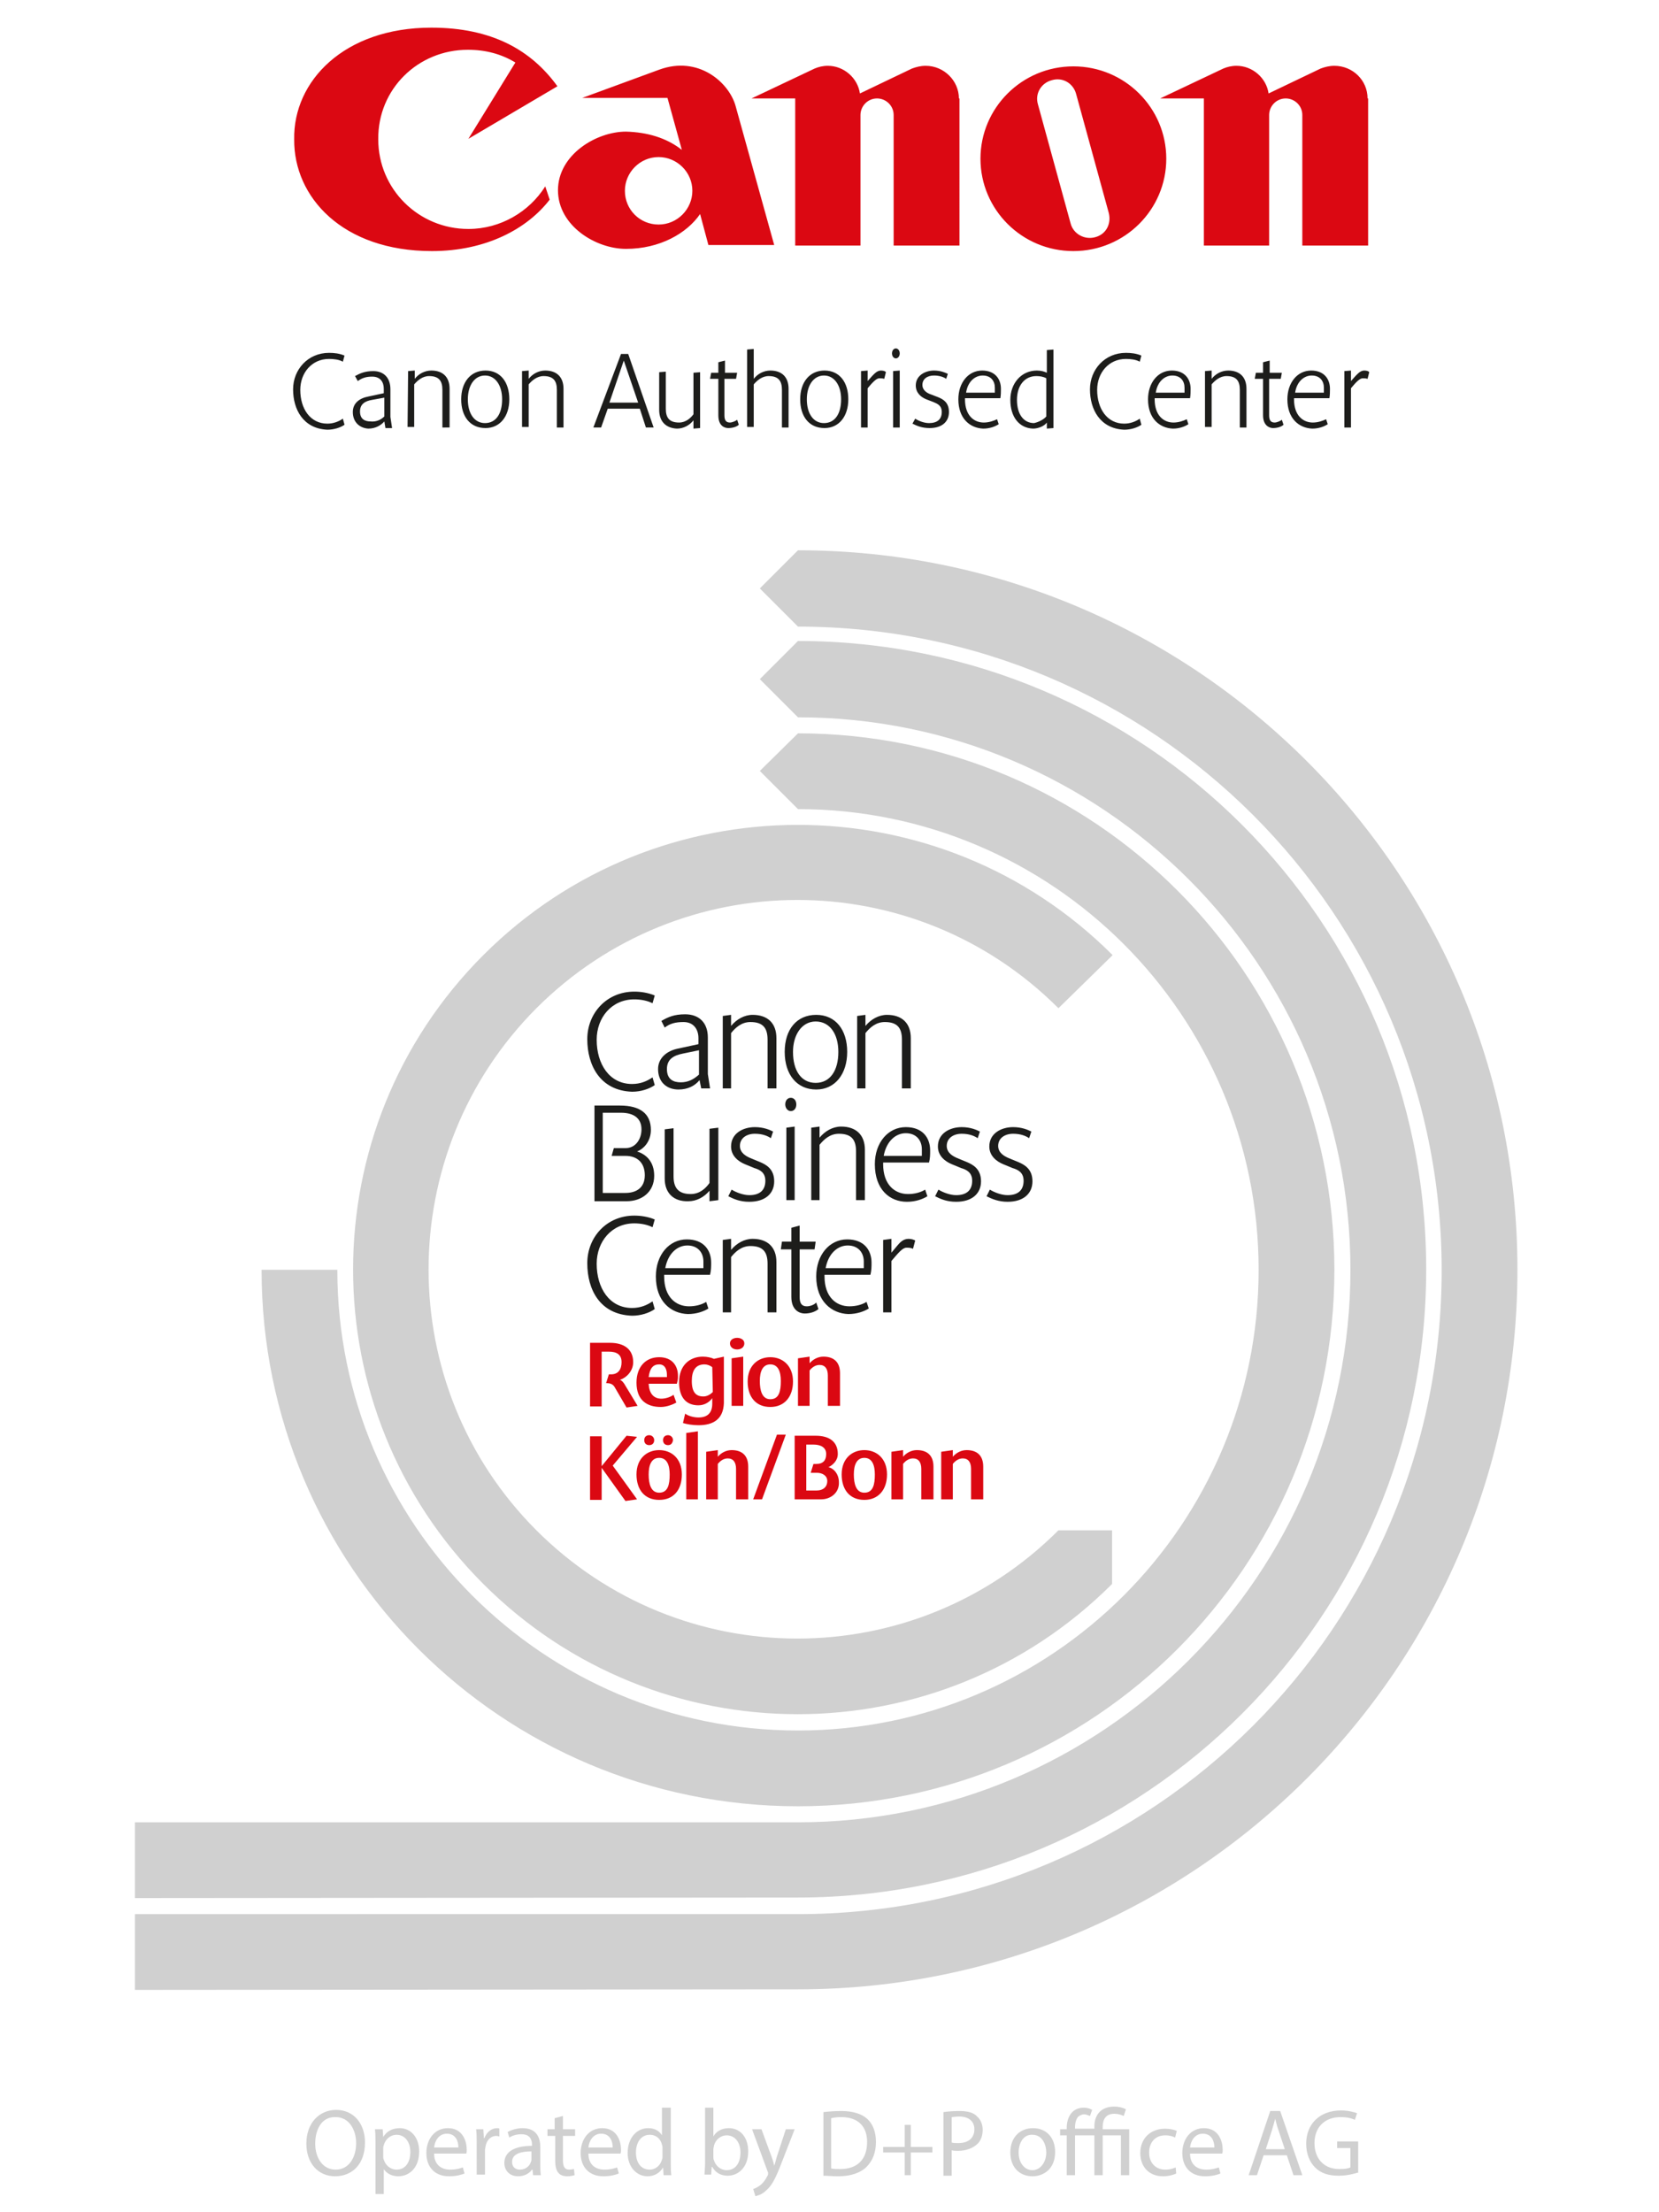 <?xml version="1.0" encoding="utf-8"?>
<svg version="1.1" id="canon" xmlns="http://www.w3.org/2000/svg" xmlns:xlink="http://www.w3.org/1999/xlink" x="0px" y="0px"
	 viewBox="0 0 300 400" width="300" height="400" style="enable-background:new 0 0 300 400;" preserveAspectRatio="xMinYMin none" xml:space="preserve">
<style type="text/css">
	.st0{fill:#1D1D1B;}
	.st1{fill:#DB0812;}
	.st2{fill:#D0D0D0;}
</style>
<path class="st0" d="M106.2,187.9c0-4.7,3.5-8.6,8.5-8.6c1.2,0,2.5,0.2,3.7,0.7l-0.4,1.4c-1-0.5-2.2-0.7-3.3-0.7
	c-4.1,0-6.8,3.3-6.8,7.3c0,4.4,2.3,8,6.4,8c1.5,0,2.7-0.5,3.7-1.2l0.4,1.4c-1,0.7-2.5,1.2-4.1,1.2
	C108.5,197.2,106.2,192.6,106.2,187.9z M119,193.3c0-2,1.6-3.3,3.6-3.7l3.7-0.8v-1.1c0-1.5-0.8-2.9-2.7-2.9c-1.5,0-2.5,0.3-3.4,1
	l-0.6-1.2c1.2-0.7,2.3-1.2,4.3-1.2c2.5,0,4.1,1.5,4.1,4.2v6.6l0.4,2.6h-1.6l-0.3-1.5c-0.8,1-2.1,1.7-3.8,1.7
	C120.6,197,119,195.7,119,193.3z M126.4,194.3v-4.4l-2.9,0.6c-1.5,0.3-2.9,0.9-2.9,2.8c0,1.9,1.2,2.4,2.5,2.4
	C124.4,195.7,125.4,195.2,126.4,194.3z M130.7,183.7l1.5-0.2v2c1-1.2,2.4-2,3.9-2c2.7,0,4.3,1.5,4.3,4.2v9.1h-1.6V188
	c0-2.1-0.8-3.2-3.1-3.2c-1.6,0-2.7,1-3.5,2v10h-1.5L130.7,183.7L130.7,183.7z M141.9,190.2c0-4.1,2.2-6.7,5.7-6.7s5.6,2.7,5.6,6.7
	s-2.2,6.8-5.6,6.8C144.1,197,141.9,194.3,141.9,190.2z M151.6,190.2c0-3.2-1.5-5.5-4.1-5.5c-2.5,0-4.1,2.4-4.1,5.5
	c0,3.4,1.5,5.6,4.1,5.6S151.6,193.6,151.6,190.2z M155,183.7l1.5-0.2v2c1-1.2,2.4-2,3.9-2c2.7,0,4.3,1.5,4.3,4.2v9.1h-1.6V188
	c0-2.1-0.8-3.2-3.1-3.2c-1.6,0-2.7,1-3.5,2v10H155V183.7z M107.5,199.9h4.6c3.7,0,5.6,1.5,5.6,4.4c0,2-1.2,3.4-2.5,3.9
	c1.6,0.5,3.1,1.8,3.1,4.4c0,2.9-2.2,4.6-5,4.6h-5.8C107.5,217.2,107.5,199.9,107.5,199.9z M113.1,215.7c1.8,0,3.5-0.8,3.5-3.2
	c0-2.2-1.3-3.5-3.5-3.5h-2.5l0.4-1.4h2.1c1.9,0,2.9-1.7,2.9-3.4c0-2-1.4-3-3.7-3H109v14.5L113.1,215.7L113.1,215.7z M120.2,213.1
	v-8.9l1.6-0.2v8.7c0,2,0.8,3.2,3.1,3.2c1.6,0,2.7-1,3.4-2v-9.8l1.6-0.2V217l-1.6,0.2v-1.9c-1,1.2-2.4,1.9-3.8,1.9
	C121.8,217.3,120.2,215.7,120.2,213.1z M131.7,216.3l0.6-1.2c0.8,0.5,2.1,1,3.2,1c1.9,0,2.9-0.9,2.9-2.6c0-1.5-1-2-2-2.3l-1.7-0.7
	c-1.2-0.5-2.5-1.5-2.5-3.2c0-2.4,2.2-3.5,4.3-3.5c1.6,0,2.7,0.5,3.3,0.8l-0.4,1.2c-0.6-0.4-1.5-0.8-2.9-0.8c-1.5,0-2.7,0.8-2.7,2.2
	c0,1.3,1.2,1.9,1.9,2.2l1.7,0.7c1.2,0.5,2.6,1.3,2.6,3.5s-1.6,3.7-4.5,3.7C133.8,217.3,132.7,216.8,131.7,216.3z M142,199.7
	c0-0.7,0.4-1.2,1-1.2s1,0.5,1,1.2s-0.4,1.2-1,1.2S142,200.3,142,199.7z M142.2,203.9l1.5-0.2V217h-1.5V203.9z M146.7,203.9l1.5-0.2
	v2c1-1.2,2.4-2,3.9-2c2.7,0,4.3,1.5,4.3,4.2v9.1h-1.6v-8.8c0-2.1-0.8-3.2-3.1-3.2c-1.6,0-2.7,1-3.5,2v10h-1.5L146.7,203.9
	L146.7,203.9z M158.2,210.5c0-3.9,2.4-6.7,5.6-6.7c3.1,0,4.4,2,4.4,4.2c0,0.7,0,1.4-0.2,2.2h-8.3c0,0.1,0,0.2,0,0.3
	c0,3.7,2.1,5.4,4.5,5.4c1.2,0,2.3-0.3,3.1-0.8l0.4,1.2c-0.8,0.5-2.1,1-3.7,1C160.9,217.3,158.2,215.1,158.2,210.5z M166.7,209v-1.2
	c0-1.6-1-2.9-2.9-2.9c-1.8,0-3.5,1.4-4,4.1L166.7,209L166.7,209z M169.1,216.3l0.6-1.2c0.8,0.5,2.1,1,3.2,1c1.9,0,2.9-0.9,2.9-2.6
	c0-1.5-1-2-2-2.3l-1.7-0.7c-1.2-0.5-2.5-1.5-2.5-3.2c0-2.4,2.2-3.5,4.3-3.5c1.6,0,2.7,0.5,3.3,0.8l-0.4,1.2
	c-0.6-0.4-1.5-0.8-2.9-0.8c-1.5,0-2.7,0.8-2.7,2.2c0,1.3,1.2,1.9,1.9,2.2l1.7,0.7c1.2,0.5,2.6,1.3,2.6,3.5s-1.6,3.7-4.5,3.7
	C171.2,217.3,170.1,216.8,169.1,216.3z M178.4,216.3l0.6-1.2c0.8,0.5,2.1,1,3.2,1c1.9,0,2.9-0.9,2.9-2.6c0-1.5-1-2-2-2.3l-1.7-0.7
	c-1.2-0.5-2.5-1.5-2.5-3.2c0-2.4,2.2-3.5,4.3-3.5c1.6,0,2.7,0.5,3.3,0.8l-0.4,1.2c-0.6-0.4-1.5-0.8-2.9-0.8c-1.5,0-2.7,0.8-2.7,2.2
	c0,1.3,1.2,1.9,1.9,2.2l1.7,0.7c1.2,0.5,2.6,1.3,2.6,3.5s-1.6,3.7-4.5,3.7C180.6,217.3,179.4,216.8,178.4,216.3z M106.2,228.4
	c0-4.7,3.5-8.6,8.5-8.6c1.2,0,2.5,0.2,3.7,0.7l-0.4,1.4c-1-0.5-2.2-0.7-3.3-0.7c-4.1,0-6.8,3.3-6.8,7.3c0,4.4,2.3,8,6.4,8
	c1.5,0,2.7-0.5,3.7-1.2l0.4,1.4c-1,0.7-2.5,1.2-4.1,1.2C108.5,237.7,106.2,233.2,106.2,228.4z M118.6,230.8c0-3.9,2.4-6.7,5.6-6.7
	c3.1,0,4.4,2,4.4,4.2c0,0.7,0,1.4-0.2,2.2h-8.3c0,0.1,0,0.2,0,0.3c0,3.7,2.1,5.4,4.5,5.4c1.2,0,2.3-0.3,3.1-0.8l0.4,1.2
	c-0.8,0.5-2.1,1-3.7,1C121.3,237.5,118.6,235.3,118.6,230.8z M127.2,229.3v-1.2c0-1.6-1-2.9-2.9-2.9c-1.8,0-3.5,1.4-4,4.1
	L127.2,229.3L127.2,229.3z M130.7,224.2l1.5-0.2v2c1-1.2,2.4-2,3.9-2c2.7,0,4.3,1.5,4.3,4.2v9.1h-1.6v-8.8c0-2.1-0.8-3.2-3.1-3.2
	c-1.6,0-2.7,1-3.5,2v10h-1.5L130.7,224.2L130.7,224.2z M143.1,234.5v-8.6h-1.9l0.2-1.4h1.7V222l1.5-0.4v2.9h2.9l-0.2,1.4h-2.7v8.6
	c0,1.2,0.4,1.7,1.3,1.7c0.6,0,1.4-0.3,1.7-0.7l0.4,1.2c-0.6,0.5-1.5,0.8-2.5,0.8C144.7,237.5,143.1,237,143.1,234.5z M147.6,230.8
	c0-3.9,2.4-6.7,5.6-6.7c3.1,0,4.4,2,4.4,4.2c0,0.7,0,1.4-0.2,2.2h-8.3c0,0.1,0,0.2,0,0.3c0,3.7,2.1,5.4,4.5,5.4
	c1.2,0,2.3-0.3,3.1-0.8l0.4,1.2c-0.8,0.5-2.1,1-3.7,1C150.4,237.5,147.6,235.3,147.6,230.8z M156.2,229.3v-1.2c0-1.6-1-2.9-2.9-2.9
	c-1.8,0-3.5,1.4-4,4.1L156.2,229.3L156.2,229.3z M159.7,224.2l1.5-0.2v2.5l1-1.2c0.5-0.6,1.1-1.3,2.1-1.3c0.6,0,1,0.2,1.2,0.3
	l-0.4,1.5c-0.4-0.2-0.8-0.2-1.2-0.2c-0.7,0-1.5,1-2.7,2.4v9.3h-1.5L159.7,224.2L159.7,224.2z"/>
<path class="st1" d="M113.3,254.5l-2.1-3.6c-0.2-0.4-0.6-0.8-1.4-0.8h-0.2l0.5-1.6h0.4c1.3,0,1.9-0.9,1.9-2.2c0-1.4-0.9-1.9-2.3-1.9
	h-1.3v9.9h-2.1v-11.5h3.6c2.6,0,4.2,1.2,4.2,3.5c0,1.6-1.2,2.8-2.4,3.2c0.4,0.1,0.8,0.7,0.9,0.9l2.3,3.8L113.3,254.5z M122.4,250.2
	h-5.1c0.1,2,1.1,2.7,2.3,2.7c0.6,0,1.5-0.2,2.2-0.7l0.5,1.4c-0.5,0.3-1.7,0.8-2.8,0.8c-2.5,0-4.4-1.2-4.4-4.4c0-2.9,1.7-4.6,4.1-4.6
	c2.3,0,3.4,1.5,3.4,3.4C122.6,249.2,122.6,249.4,122.4,250.2z M120.6,248.6c0-0.9-0.3-1.9-1.4-1.9s-1.7,0.7-1.9,2.3h3.3V248.6z
	 M126.3,257.7c-1.1,0-2.2-0.2-2.8-0.4l0.4-1.7c0.5,0.4,1.5,0.7,2.4,0.7c1.8,0,2.5-1,2.5-2.5v-1c-0.4,0.6-1.3,1.3-2.5,1.3
	c-2.2,0-3.5-1.4-3.5-4.2c0-3,1.9-4.6,4.3-4.6c0.8,0,1.6,0.2,2,0.4l1.8-0.4v8.4C130.8,256.6,129,257.7,126.3,257.7z M128.8,247.2
	c-0.4-0.3-0.9-0.5-1.4-0.5c-1.6,0-2.3,1.1-2.3,3c0,2.1,0.8,2.8,2.1,2.8c0.7,0,1.3-0.4,1.7-0.8L128.8,247.2L128.8,247.2z M133.3,244
	c-0.7,0-1.3-0.4-1.3-1.1c0-0.7,0.7-1,1.3-1s1.3,0.3,1.3,1C134.6,243.6,134,244,133.3,244z M132.3,254.2v-8.6l2.1-0.3v8.9
	L132.3,254.2L132.3,254.2z M139.3,254.4c-2.6,0-4.1-1.8-4.1-4.6c0-2.9,1.9-4.4,4.1-4.4c2.2,0,4.1,1.5,4.1,4.4
	C143.4,252.5,141.9,254.4,139.3,254.4z M139.3,246.7c-1.4,0-1.9,1.3-1.9,3s0.4,3.3,1.9,3.3c1.6,0,1.9-1.5,1.9-3.3
	C141.2,248,140.7,246.7,139.3,246.7z M149.7,254.2v-5.5c0-1.2-0.5-1.9-1.5-1.9c-0.8,0-1.4,0.5-1.8,1v6.4h-2.1v-8.6l2.1-0.3v1.2
	c0.6-0.7,1.5-1.2,2.5-1.2c1.8,0,3,0.9,3,3v5.9L149.7,254.2L149.7,254.2z M113.1,271.4l-4.3-6v5.8h-2.1v-11.5h2.1v5.4l4.5-5.5
	l1.9,0.2l-4.4,5.2l4.4,6.1L113.1,271.4z M119.2,271.2c-2.6,0-4.1-1.8-4.1-4.6c0-2.9,1.9-4.4,4.1-4.4s4.1,1.5,4.1,4.4
	C123.3,269.4,121.8,271.2,119.2,271.2z M117.4,261.3c-0.5,0-0.9-0.3-0.9-0.9s0.4-0.9,0.9-0.9s0.9,0.4,0.9,0.9
	C118.3,261,117.9,261.3,117.4,261.3z M119.2,263.6c-1.4,0-1.9,1.3-1.9,3s0.4,3.3,1.9,3.3c1.6,0,1.9-1.5,1.9-3.3
	C121.1,264.9,120.6,263.6,119.2,263.6z M120.8,261.3c-0.5,0-0.9-0.3-0.9-0.9s0.4-0.9,0.9-0.9s0.9,0.4,0.9,0.9
	C121.6,261,121.3,261.3,120.8,261.3z M124.1,271.1v-12l2.1-0.3v12.3H124.1z M133.1,271.1v-5.5c0-1.2-0.5-1.9-1.5-1.9
	c-0.8,0-1.4,0.5-1.8,1v6.4h-2.1v-8.6l2.1-0.3v1.2c0.6-0.7,1.5-1.2,2.5-1.2c1.8,0,3,0.9,3,3v5.9H133.1z M137.8,271.1h-1.6l4.3-11.7
	h1.6L137.8,271.1z M148.5,271.1h-4.8v-11.5h3.8c2.5,0,4,1.1,4,3.3c0,1.2-0.9,2-1.7,2.4c0.8,0.1,1.9,1.1,1.9,2.7
	C151.8,269.9,150.2,271.1,148.5,271.1z M147.7,266.3h-1.1l0.5-1.6h0.5c1.3,0,1.8-0.7,1.8-1.8c0-1.2-1-1.7-2.3-1.7h-1.3v8.3h1.9
	c1.2,0,1.9-0.7,1.9-1.7C149.6,266.8,148.7,266.3,147.7,266.3z M156.3,271.2c-2.6,0-4.1-1.8-4.1-4.6c0-2.9,1.9-4.4,4.1-4.4
	c2.2,0,4.1,1.5,4.1,4.4C160.4,269.4,158.8,271.2,156.3,271.2z M156.3,263.6c-1.4,0-1.9,1.3-1.9,3s0.4,3.3,1.9,3.3
	c1.6,0,1.9-1.5,1.9-3.3C158.2,264.9,157.7,263.6,156.3,263.6z M166.6,271.1v-5.5c0-1.2-0.5-1.9-1.5-1.9c-0.8,0-1.4,0.5-1.8,1v6.4
	h-2.1v-8.6l2.1-0.3v1.2c0.6-0.7,1.5-1.2,2.5-1.2c1.8,0,3,0.9,3,3v5.9H166.6z M175.6,271.1v-5.5c0-1.2-0.5-1.9-1.5-1.9
	c-0.8,0-1.4,0.5-1.8,1v6.4h-2.1v-8.6l2.1-0.3v1.2c0.6-0.7,1.5-1.2,2.5-1.2c1.8,0,3,0.9,3,3v5.9H175.6z"/>
<path class="st2" d="M137.4,139.4l6.9,6.9c46,0,83.3,37.3,83.3,83.3s-37.3,83.3-83.3,83.3S61,275.6,61,229.6H47.3
	c0,53.6,43.4,97,97,97s97-43.4,97-97s-43.4-97-97-97L137.4,139.4z M201.2,172.7c-31.4-31.4-82.4-31.4-113.8,0S56,255,87.4,286.4
	s82.3,31.4,113.7,0v-9.7h-9.7c-26.1,26.1-68.3,26.1-94.4,0c-26-26-26-68.3,0-94.4c26.1-26.1,68.3-26.1,94.4,0L201.2,172.7z
	 M144.3,343.1c62.7,0,113.6-50.8,113.6-113.6c0-62.7-50.8-113.6-113.6-113.6l-6.9,6.9l6.9,6.9c55.1,0,99.9,44.7,99.9,99.9
	c0,55.1-44.7,99.9-99.9,99.9H24.4v13.7L144.3,343.1z M144.3,359.7c71.9,0,130.1-58.3,130.1-130.1c0-71.9-58.3-130.1-130.1-130.1
	l-6.9,6.9l6.9,6.9c64.3,0,116.4,52.1,116.4,116.4s-52.1,116.4-116.4,116.4H24.4v13.7L144.3,359.7z"/>
<path class="st1" d="M100.8,15.6l-16.1,9.5l8.5-13.8C90.7,9.8,87.9,9,84.6,9c-9,0-16.3,7.1-16.2,16.2c0,9,7.3,16.2,16.3,16.2
	c5.8,0,11-3.1,13.9-7.7l0.8,2.4c-4,5.2-11.4,9.3-21.3,9.3c-16.2,0-25-9.8-24.9-20.2C53,14.7,62.2,5,78,5C89,5,96.1,9.1,100.8,15.6z
	 M173.4,17.8c0-3.2-2.7-5.9-6-5.9c-0.9,0-1.7,0.2-2.5,0.5l-9.4,4.5c-0.4-2.8-2.9-5-5.8-5c-0.9,0-1.7,0.2-2.4,0.5l-11.4,5.4h7.9v26.6
	h11.8V20.8c0-1.6,1.3-3,3-3c1.6,0,3,1.3,3,3v23.6h11.9V17.8H173.4z M119.2,12.6l-13.9,5.1h15.4l2.6,9.4c-2.8-2.2-6.3-3.2-10.1-3.3
	c-5.4,0-12.3,4.2-12.3,10.6S107.7,45,113.2,45c6.1,0,11-2.8,13.4-6.3l1.5,5.6H140l-7-25.2C131.8,14.9,126.3,10,119.2,12.6z
	 M113,34.5c0-3.3,2.7-6.1,6.1-6.1c3.3,0,6.1,2.7,6.1,6.1c0,3.3-2.7,6.1-6.1,6.1S113,37.9,113,34.5z M194.1,45.4
	c9.3,0,16.8-7.5,16.8-16.7S203.4,12,194.1,12s-16.8,7.5-16.8,16.7S184.8,45.4,194.1,45.4z M193.6,40.4l-5.9-21.5
	c-0.6-2,0.6-3.9,2.5-4.4c2-0.6,3.9,0.6,4.4,2.5l5.9,21.5c0.5,2-0.5,3.9-2.5,4.4C196.1,43.4,194.1,42.3,193.6,40.4z M247.3,17.8
	c0-3.3-2.7-5.9-6-5.9c-0.9,0-1.7,0.2-2.5,0.5l-9.4,4.5c-0.4-2.8-2.9-5-5.8-5c-0.9,0-1.7,0.2-2.4,0.5l-11.4,5.4h7.9v26.6h11.8V20.8
	c0-1.6,1.3-3,3-3c1.6,0,3,1.3,3,3v23.6h11.9V17.8H247.3z"/>
<path class="st0" d="M53,70.4c0-3.6,2.7-6.6,6.5-6.6c0.9,0,1.9,0.1,2.8,0.5L62,65.4c-0.7-0.4-1.7-0.5-2.5-0.5
	c-3.1,0-5.2,2.5-5.2,5.6c0,3.4,1.8,6.1,4.9,6.1c1.1,0,2.1-0.4,2.8-0.9l0.3,1.1c-0.7,0.5-1.9,0.9-3.1,0.9C54.8,77.5,53,74,53,70.4z
	 M63.8,74.5c0-1.6,1.2-2.5,2.8-2.8l2.8-0.6v-0.8c0-1.2-0.6-2.2-2.1-2.2c-1.2,0-1.9,0.3-2.6,0.8L64.2,68c0.9-0.5,1.8-0.9,3.3-0.9
	c1.9,0,3.1,1.2,3.1,3.3v5l0.3,2h-1.2l-0.2-1.2c-0.6,0.7-1.6,1.3-2.9,1.3C65,77.4,63.8,76.3,63.8,74.5z M69.5,75.3v-3.4l-2.2,0.4
	c-1.2,0.2-2.2,0.7-2.2,2.1s0.9,1.8,1.9,1.8C67.9,76.3,68.8,76,69.5,75.3z M73.8,67.1L75,67v1.5c0.7-0.9,1.8-1.5,3-1.5
	c2.1,0,3.3,1.2,3.3,3.3v7H80v-6.8c0-1.6-0.6-2.5-2.4-2.5c-1.2,0-2.1,0.8-2.7,1.5v7.7h-1.2L73.8,67.1L73.8,67.1z M83.4,72.2
	c0-3.1,1.7-5.2,4.4-5.2c2.7,0,4.3,2.1,4.3,5.2s-1.7,5.2-4.3,5.2C85,77.4,83.4,75.3,83.4,72.2z M90.8,72.2c0-2.5-1.2-4.3-3.1-4.3
	s-3.1,1.8-3.1,4.3c0,2.6,1.2,4.3,3.1,4.3C89.7,76.5,90.8,74.8,90.8,72.2z M94.4,67.1l1.2-0.1v1.5c0.7-0.9,1.8-1.5,3-1.5
	c2.1,0,3.3,1.2,3.3,3.3v7h-1.2v-6.8c0-1.6-0.6-2.5-2.4-2.5c-1.2,0-2.1,0.8-2.7,1.5v7.7h-1.2C94.4,77.2,94.4,67.1,94.4,67.1z
	 M112.3,64h1.3l4.6,13.3h-1.4l-1.1-3.4h-5.8l-1.2,3.4h-1.4L112.3,64z M115.4,72.8l-2.6-7.6l-2.6,7.6H115.4z M119.2,74.1v-6.8
	l1.2-0.1v6.7c0,1.6,0.6,2.5,2.4,2.5c1.2,0,2.1-0.8,2.6-1.5v-7.5l1.2-0.1v10.1l-1.2,0.1V76c-0.7,0.9-1.8,1.5-3,1.5
	C120.4,77.4,119.2,76.2,119.2,74.1z M129.9,75.1v-6.6h-1.5l0.2-1.1h1.3v-1.9l1.2-0.3v2.2h2.2l-0.2,1.1H131v6.6c0,0.9,0.3,1.3,1,1.3
	c0.4,0,1.1-0.3,1.3-0.5l0.3,0.9c-0.4,0.4-1.2,0.6-1.9,0.6C131,77.4,129.9,77,129.9,75.1z M135.1,63.2l1.2-0.1v5.4
	c0.7-0.9,1.8-1.5,3-1.5c2.1,0,3.3,1.2,3.3,3.3v7h-1.2v-6.8c0-1.6-0.6-2.5-2.4-2.5c-1.2,0-2.1,0.8-2.7,1.5v7.7h-1.2L135.1,63.2
	L135.1,63.2z M144.7,72.2c0-3.1,1.7-5.2,4.4-5.2s4.3,2.1,4.3,5.2s-1.7,5.2-4.3,5.2C146.3,77.4,144.7,75.3,144.7,72.2z M152.1,72.2
	c0-2.5-1.2-4.3-3.1-4.3c-1.9,0-3.1,1.8-3.1,4.3c0,2.6,1.2,4.3,3.1,4.3C151,76.5,152.1,74.8,152.1,72.2z M155.7,67.1l1.2-0.1v1.9
	l0.8-0.9c0.4-0.4,0.9-1,1.6-1c0.4,0,0.8,0.1,0.9,0.3l-0.3,1.2c-0.3-0.1-0.6-0.1-0.9-0.1c-0.5,0-1.2,0.7-2.1,1.8v7.1h-1.2V67.1z
	 M161.3,63.9c0-0.5,0.3-0.9,0.7-0.9s0.7,0.4,0.7,0.9s-0.3,0.9-0.7,0.9S161.3,64.4,161.3,63.9z M161.5,67.1l1.2-0.1v10.3h-1.2V67.1z
	 M165,76.6l0.5-0.9c0.6,0.4,1.6,0.8,2.5,0.8c1.5,0,2.3-0.7,2.3-2c0-1.2-0.8-1.5-1.5-1.8l-1.3-0.5c-1-0.4-1.9-1.2-1.9-2.5
	c0-1.8,1.7-2.7,3.3-2.7c1.2,0,2.1,0.4,2.5,0.6l-0.3,0.9c-0.4-0.3-1.2-0.6-2.2-0.6c-1.2,0-2.1,0.6-2.1,1.7c0,1,0.9,1.5,1.5,1.7
	l1.3,0.5c1,0.4,2,1,2,2.7s-1.2,2.9-3.5,2.9C166.7,77.4,165.8,77,165,76.6z M173.3,72.2c0-3,1.8-5.2,4.3-5.2c2.4,0,3.4,1.6,3.4,3.3
	c0,0.5,0,1.1-0.1,1.7h-6.4c0,0.1,0,0.2,0,0.2c0,2.9,1.6,4.2,3.4,4.2c0.9,0,1.8-0.3,2.4-0.6l0.3,0.9c-0.6,0.4-1.6,0.8-2.8,0.8
	C175.4,77.4,173.3,75.7,173.3,72.2z M179.9,71v-0.9c0-1.2-0.7-2.2-2.2-2.2c-1.4,0-2.7,1.1-3,3.1H179.9z M182.7,72.3
	c0-3,2-5.3,4.8-5.3c0.8,0,1.4,0.2,1.8,0.4v-4.1l1.2-0.1v14.2l-1.2,0.1v-1.1c-0.4,0.6-1.5,1.1-2.5,1.1
	C184.3,77.4,182.7,75.4,182.7,72.3z M189.2,75.3v-6.9c-0.5-0.3-1.2-0.4-1.8-0.4c-2.1,0-3.5,1.7-3.5,4.3c0,2.6,1.2,4.2,3.1,4.2
	C187.9,76.3,188.8,75.8,189.2,75.3z M197.1,70.4c0-3.6,2.7-6.6,6.5-6.6c0.9,0,1.9,0.1,2.8,0.5l-0.3,1.1c-0.7-0.4-1.7-0.5-2.5-0.5
	c-3.1,0-5.2,2.5-5.2,5.6c0,3.4,1.8,6.1,4.9,6.1c1.1,0,2.1-0.4,2.8-0.9l0.3,1.1c-0.7,0.5-1.9,0.9-3.1,0.9
	C198.9,77.5,197.1,74,197.1,70.4z M207.6,72.2c0-3,1.8-5.2,4.3-5.2c2.4,0,3.4,1.6,3.4,3.3c0,0.5,0,1.1-0.1,1.7h-6.4
	c0,0.1,0,0.2,0,0.2c0,2.9,1.6,4.2,3.4,4.2c0.9,0,1.8-0.3,2.4-0.6l0.3,0.9c-0.6,0.4-1.6,0.8-2.8,0.8
	C209.7,77.4,207.6,75.7,207.6,72.2z M214.2,71v-0.9c0-1.2-0.7-2.2-2.2-2.2c-1.4,0-2.7,1.1-3,3.1H214.2z M217.9,67.1l1.2-0.1v1.5
	c0.7-0.9,1.8-1.5,3-1.5c2.1,0,3.3,1.2,3.3,3.3v7h-1.2v-6.8c0-1.6-0.6-2.5-2.4-2.5c-1.2,0-2.1,0.8-2.7,1.5v7.7h-1.2L217.9,67.1
	L217.9,67.1z M228.4,75.1v-6.6h-1.5l0.2-1.1h1.3v-1.9l1.2-0.3v2.2h2.2l-0.2,1.1h-2.1v6.6c0,0.9,0.3,1.3,1,1.3c0.4,0,1.1-0.3,1.3-0.5
	l0.3,0.9c-0.4,0.4-1.2,0.6-1.9,0.6C229.6,77.4,228.4,77,228.4,75.1z M232.8,72.2c0-3,1.8-5.2,4.3-5.2c2.4,0,3.4,1.6,3.4,3.3
	c0,0.5,0,1.1-0.1,1.7H234c0,0.1,0,0.2,0,0.2c0,2.9,1.6,4.2,3.4,4.2c0.9,0,1.8-0.3,2.4-0.6l0.3,0.9c-0.6,0.4-1.6,0.8-2.8,0.8
	C234.9,77.4,232.8,75.7,232.8,72.2z M239.4,71v-0.9c0-1.2-0.7-2.2-2.2-2.2c-1.4,0-2.7,1.1-3,3.1H239.4z M243.1,67.1l1.2-0.1v1.9
	l0.8-0.9c0.4-0.4,0.9-1,1.6-1c0.4,0,0.8,0.1,0.9,0.3l-0.3,1.2c-0.3-0.1-0.6-0.1-0.9-0.1c-0.5,0-1.2,0.7-2.1,1.8v7.1h-1.2V67.1z"/>
<path class="st2" d="M66,387.4c0,4-2.4,6.1-5.4,6.1c-3.1,0-5.2-2.4-5.2-5.9c0-3.7,2.3-6.1,5.4-6.1S66,383.9,66,387.4z M57,387.6
	c0,2.5,1.3,4.7,3.7,4.7s3.7-2.2,3.7-4.8c0-2.3-1.2-4.7-3.7-4.7C58.2,382.7,57,385,57,387.6z M67.9,387.7c0-1.1,0-1.9-0.1-2.7h1.4
	l0.1,1.4l0,0c0.6-1,1.6-1.6,3-1.6c2,0,3.5,1.7,3.5,4.2c0,3-1.8,4.5-3.8,4.5c-1.1,0-2.1-0.5-2.6-1.3l0,0v4.5h-1.5V387.7z M69.3,389.9
	c0,0.2,0,0.4,0.1,0.6c0.3,1,1.2,1.8,2.3,1.8c1.6,0,2.5-1.3,2.5-3.2c0-1.7-0.9-3.1-2.5-3.1c-1,0-2,0.7-2.3,1.9
	c-0.1,0.2-0.1,0.4-0.1,0.6V389.9z M78.5,389.4c0,2,1.3,2.9,2.9,2.9c1.1,0,1.7-0.2,2.3-0.4L84,393c-0.5,0.2-1.4,0.5-2.8,0.5
	c-2.6,0-4.1-1.7-4.1-4.2s1.5-4.5,3.9-4.5c2.7,0,3.4,2.4,3.4,3.9c0,0.3,0,0.5-0.1,0.7H78.5z M82.9,388.3c0-1-0.4-2.5-2.1-2.5
	c-1.5,0-2.2,1.4-2.3,2.5H82.9z M86.2,387.6c0-1,0-1.8-0.1-2.6h1.3l0.1,1.6h0.1c0.4-1.1,1.3-1.8,2.3-1.8c0.2,0,0.3,0,0.4,0.1v1.4
	c-0.2,0-0.3-0.1-0.5-0.1c-1.1,0-1.8,0.8-2,1.9c0,0.2-0.1,0.4-0.1,0.7v4.4h-1.5C86.2,393.2,86.2,387.6,86.2,387.6z M96.4,393.3
	l-0.1-1h-0.1c-0.5,0.7-1.4,1.2-2.5,1.2c-1.7,0-2.5-1.2-2.5-2.4c0-2,1.8-3.1,5-3.1v-0.2c0-0.7-0.2-1.9-1.9-1.9
	c-0.8,0-1.6,0.2-2.2,0.6l-0.3-1c0.7-0.4,1.7-0.7,2.7-0.7c2.5,0,3.2,1.7,3.2,3.4v3.1c0,0.7,0,1.4,0.1,2H96.4z M96.1,389
	c-1.6,0-3.5,0.3-3.5,1.9c0,1,0.7,1.4,1.4,1.4c1.1,0,1.8-0.7,2-1.4c0.1-0.2,0.1-0.3,0.1-0.5V389z M101.8,382.6v2.4h2.2v1.2h-2.2v4.5
	c0,1,0.3,1.6,1.1,1.6c0.4,0,0.7-0.1,0.9-0.1l0.1,1.1c-0.3,0.1-0.8,0.2-1.3,0.2c-0.7,0-1.3-0.2-1.6-0.6c-0.4-0.4-0.6-1.2-0.6-2.2
	v-4.5H99V385h1.3v-2L101.8,382.6z M106.4,389.4c0,2,1.3,2.9,2.9,2.9c1.1,0,1.7-0.2,2.3-0.4l0.3,1.1c-0.5,0.2-1.4,0.5-2.8,0.5
	c-2.6,0-4.1-1.7-4.1-4.2s1.5-4.5,3.9-4.5c2.7,0,3.4,2.4,3.4,3.9c0,0.3,0,0.5-0.1,0.7H106.4z M110.8,388.3c0-1-0.4-2.5-2.1-2.5
	c-1.5,0-2.2,1.4-2.3,2.5H110.8z M121.3,381.1v10.1c0,0.7,0,1.6,0.1,2.1H120l-0.1-1.4l0,0c-0.5,0.9-1.5,1.6-2.8,1.6
	c-2,0-3.6-1.7-3.6-4.2c0-2.8,1.7-4.5,3.7-4.5c1.3,0,2.1,0.6,2.5,1.3l0,0v-5H121.3z M119.8,388.4c0-0.2,0-0.4-0.1-0.6
	c-0.2-1-1-1.8-2.2-1.8c-1.6,0-2.5,1.4-2.5,3.2c0,1.7,0.8,3.1,2.5,3.1c1,0,1.9-0.7,2.2-1.8c0.1-0.2,0.1-0.4,0.1-0.7V388.4z
	 M127.4,393.3c0-0.6,0.1-1.4,0.1-2.1v-10.1h1.5v5.2l0,0c0.5-0.9,1.5-1.5,2.8-1.5c2.1,0,3.5,1.7,3.5,4.2c0,3-1.9,4.4-3.7,4.4
	c-1.2,0-2.2-0.5-2.8-1.6h-0.1l-0.1,1.4h-1.2V393.3z M129,390c0,0.2,0,0.4,0.1,0.6c0.3,1,1.2,1.8,2.3,1.8c1.6,0,2.5-1.3,2.5-3.2
	c0-1.7-0.9-3.1-2.5-3.1c-1,0-2,0.7-2.3,1.9c0,0.2-0.1,0.4-0.1,0.6V390z M137.7,385l1.8,4.9c0.2,0.5,0.4,1.2,0.5,1.7l0,0
	c0.2-0.5,0.3-1.1,0.5-1.7l1.6-4.9h1.6l-2.3,5.9c-1.1,2.9-1.8,4.3-2.9,5.2c-0.7,0.7-1.5,0.9-1.9,1l-0.4-1.3c0.4-0.1,0.9-0.4,1.3-0.7
	c0.4-0.3,0.9-0.9,1.3-1.7c0.1-0.2,0.1-0.3,0.1-0.4s0-0.2-0.1-0.4L136,385H137.7z M148.9,381.9c0.9-0.1,2-0.2,3.2-0.2
	c2.1,0,3.7,0.5,4.7,1.4s1.6,2.3,1.6,4.2c0,1.9-0.6,3.4-1.7,4.5c-1.1,1.1-2.9,1.7-5.1,1.7c-1.1,0-2-0.1-2.7-0.1V381.9z M150.4,392.1
	c0.4,0.1,0.9,0.1,1.5,0.1c3.2,0,4.9-1.8,4.9-4.9c0-2.7-1.5-4.5-4.7-4.5c-0.8,0-1.4,0.1-1.8,0.2v9.1H150.4z M164.7,384.2v4h3.9v1
	h-3.9v4.1h-1.1v-4.1h-3.9v-1h3.9v-4H164.7z M170.6,381.9c0.7-0.1,1.7-0.2,2.9-0.2c1.5,0,2.6,0.3,3.2,1c0.6,0.5,1,1.4,1,2.4
	s-0.3,1.9-0.9,2.5c-0.8,0.8-2.1,1.3-3.5,1.3c-0.4,0-0.9,0-1.2-0.1v4.6h-1.5V381.9z M172.1,387.4c0.3,0.1,0.7,0.1,1.2,0.1
	c1.8,0,2.9-0.9,2.9-2.5c0-1.5-1.1-2.3-2.7-2.3c-0.7,0-1.2,0.1-1.4,0.1V387.4z M190.8,389.1c0,3.1-2.1,4.4-4.1,4.4
	c-2.3,0-4-1.6-4-4.3c0-2.8,1.8-4.4,4.1-4.4C189.2,384.8,190.8,386.5,190.8,389.1z M184.2,389.2c0,1.8,1,3.2,2.5,3.2
	c1.4,0,2.5-1.4,2.5-3.2c0-1.4-0.7-3.2-2.5-3.2C185,385.9,184.2,387.6,184.2,389.2z M203.2,382.6c-0.4-0.2-1-0.4-1.7-0.4
	c-1.6,0-2.1,1.1-2.1,2.4v0.4h4.8v8.3h-1.5v-7.2h-3.3v7.2h-1.5v-7.2h-3.5v7.2h-1.5v-7.2h-1.2V385h1.2v-0.3c0-1,0.3-2.1,1-2.8
	c0.5-0.5,1.2-0.8,2.1-0.8c0.6,0,1.2,0.2,1.5,0.4l-0.4,1.1c-0.3-0.1-0.7-0.3-1-0.3c-0.5,0-0.8,0.2-1.1,0.4c-0.4,0.4-0.6,1.2-0.6,1.9
	v0.3h3.5v-0.4c0-2.2,1.3-3.6,3.6-3.6c0.8,0,1.6,0.2,2.1,0.5L203.2,382.6z M212.7,393c-0.4,0.2-1.3,0.5-2.4,0.5
	c-2.5,0-4.1-1.7-4.1-4.2c0-2.6,1.8-4.4,4.5-4.4c0.9,0,1.7,0.2,2.1,0.4l-0.3,1.2c-0.4-0.2-0.9-0.4-1.8-0.4c-1.9,0-2.9,1.4-2.9,3.1
	c0,1.9,1.2,3.1,2.9,3.1c0.9,0,1.4-0.2,1.9-0.4L212.7,393z M215.2,389.4c0,2,1.3,2.9,2.9,2.9c1.1,0,1.7-0.2,2.3-0.4l0.3,1.1
	c-0.5,0.2-1.4,0.5-2.8,0.5c-2.6,0-4.1-1.7-4.1-4.2s1.5-4.5,3.9-4.5c2.7,0,3.4,2.4,3.4,3.9c0,0.3,0,0.5-0.1,0.7H215.2z M219.6,388.3
	c0-1-0.4-2.5-2.1-2.5c-1.5,0-2.2,1.4-2.3,2.5H219.6z M228.5,389.7l-1.2,3.6h-1.5l3.9-11.6h1.8l4,11.6h-1.6l-1.2-3.6H228.5z
	 M232.3,388.5l-1.1-3.3c-0.3-0.8-0.4-1.4-0.6-2.1l0,0c-0.2,0.7-0.4,1.4-0.6,2.1l-1.1,3.4h3.4V388.5z M245.7,392.8
	c-0.7,0.2-2,0.6-3.6,0.6c-1.8,0-3.2-0.4-4.3-1.5c-1-1-1.6-2.5-1.6-4.3c0-3.5,2.4-6,6.3-6c1.3,0,2.4,0.3,2.9,0.5l-0.4,1.2
	c-0.6-0.3-1.4-0.5-2.6-0.5c-2.8,0-4.7,1.8-4.7,4.7c0,2.9,1.8,4.7,4.5,4.7c1,0,1.6-0.1,2-0.3v-3.5h-2.4v-1.2h3.8v5.6H245.7z"/>
</svg>

